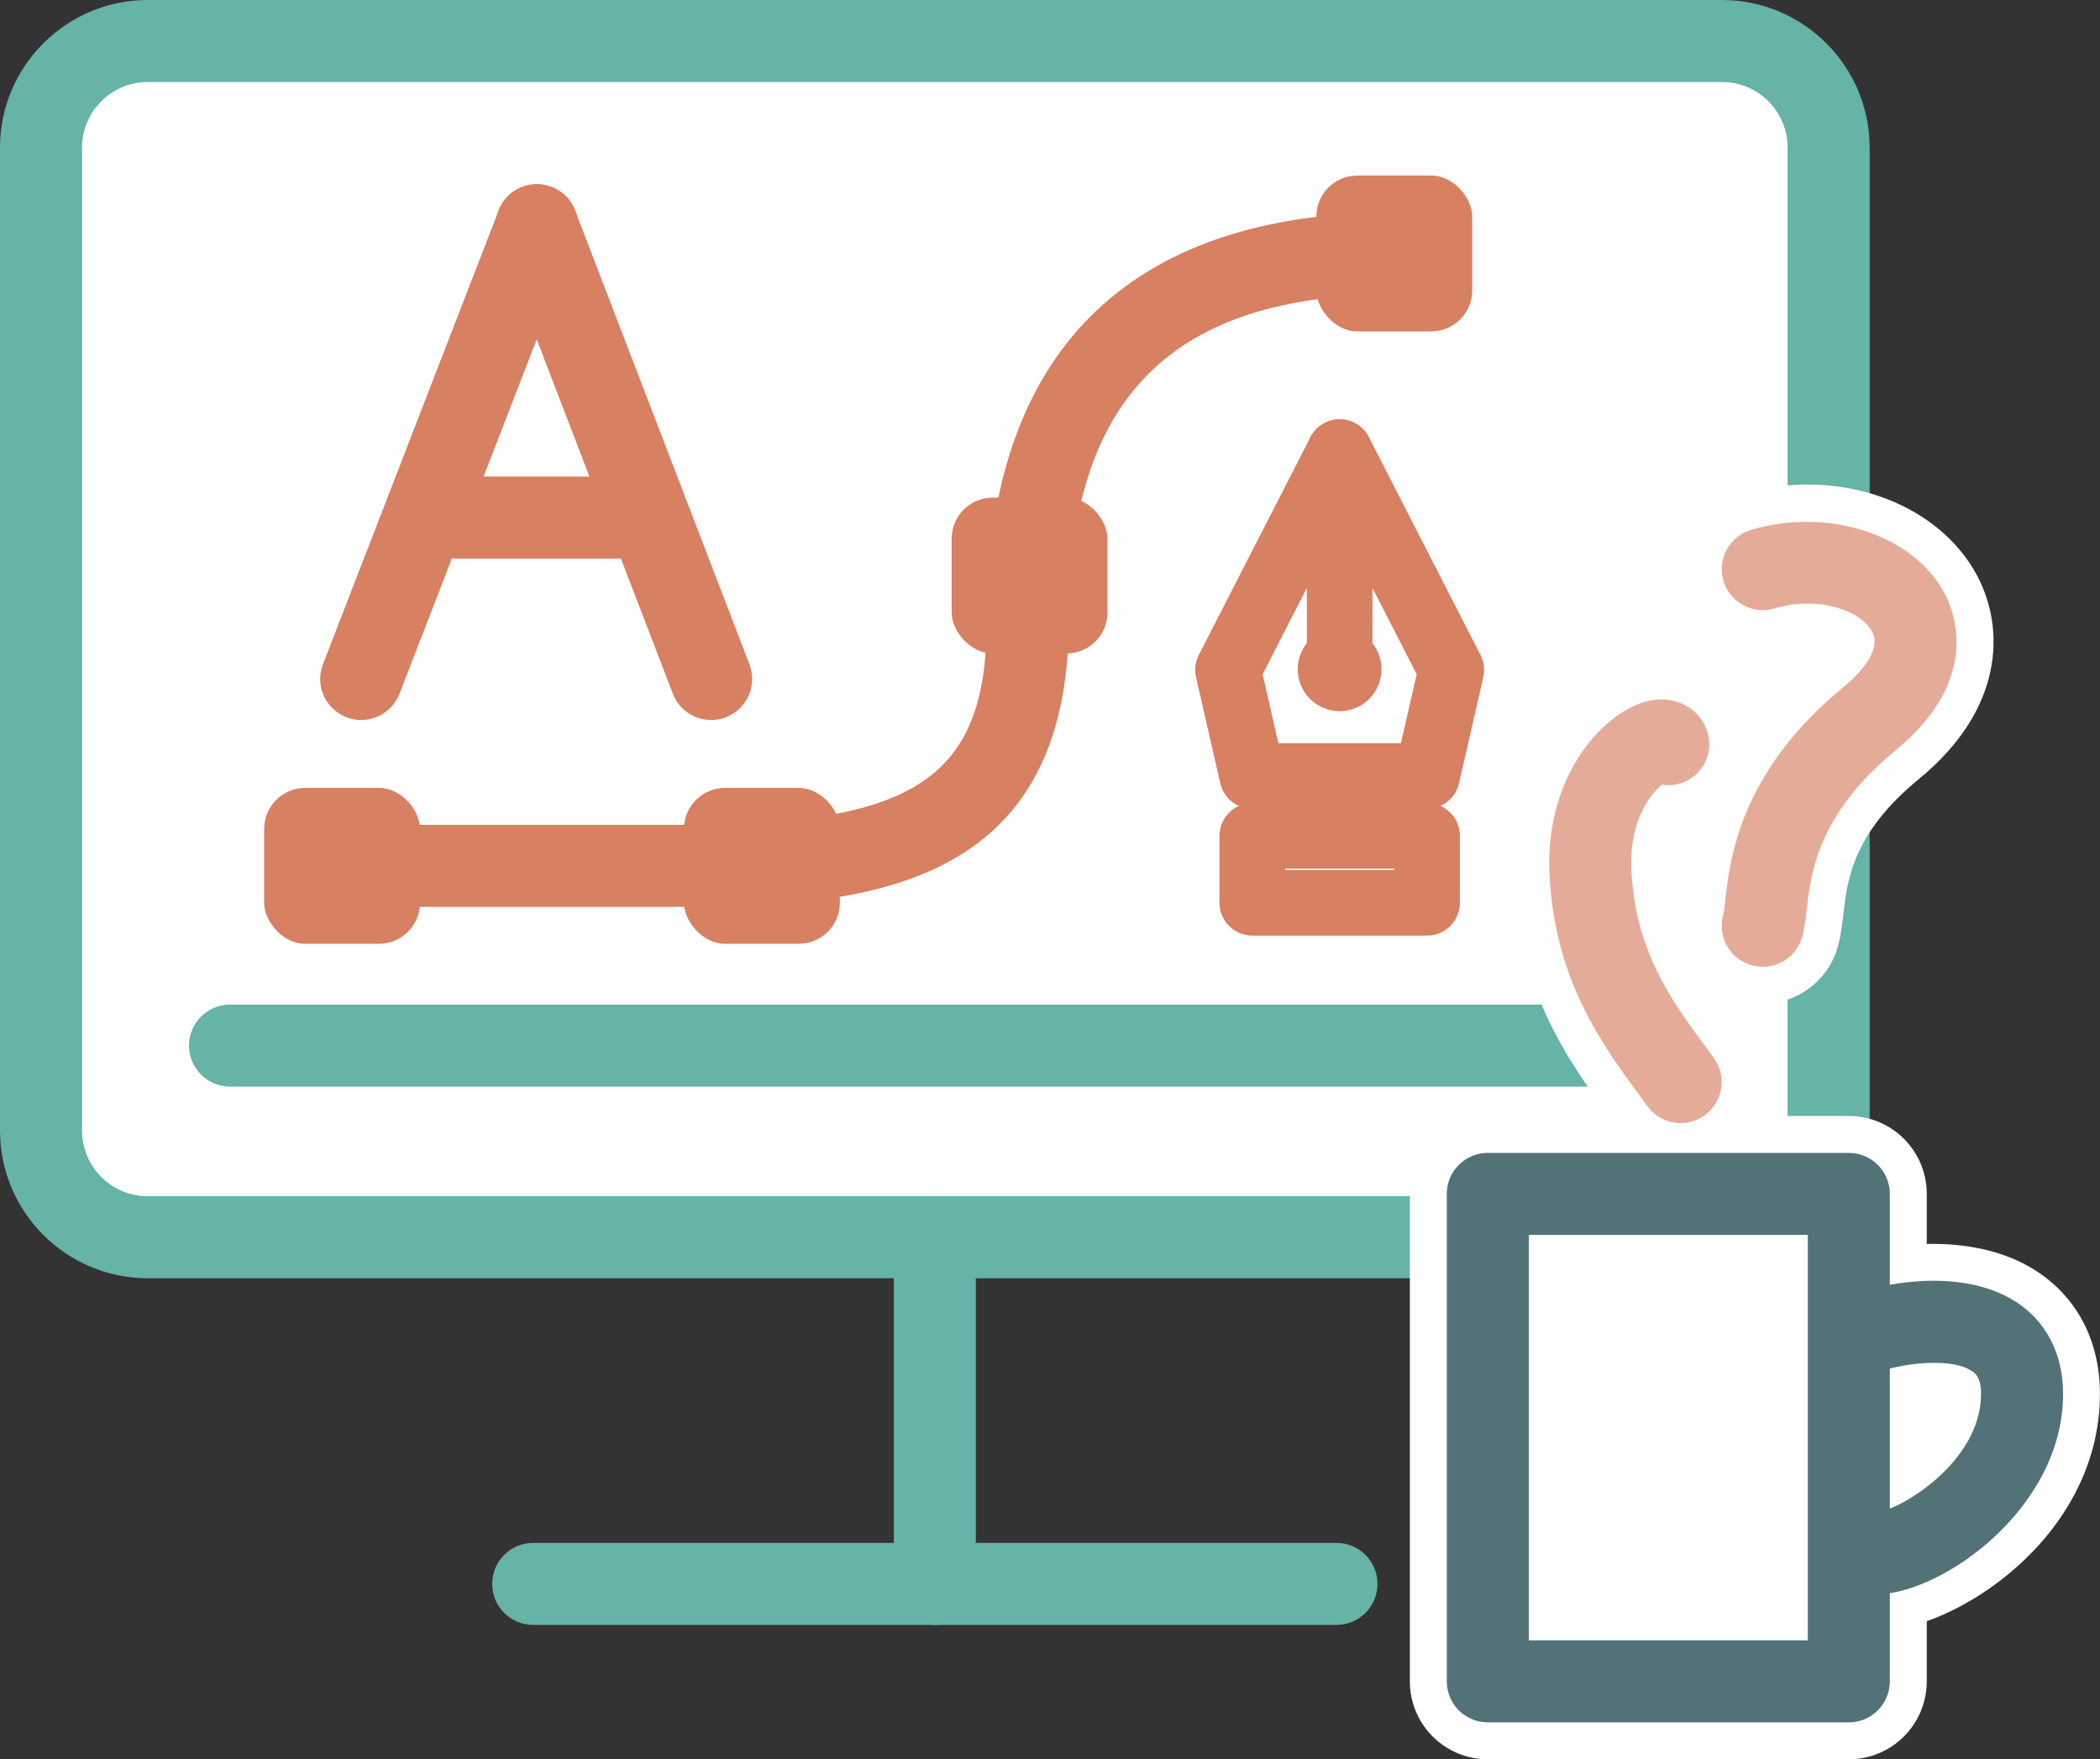 <svg xmlns="http://www.w3.org/2000/svg" id="_&#x30EC;&#x30A4;&#x30E4;&#x30FC;_2" data-name="&#x30EC;&#x30A4;&#x30E4;&#x30FC; 2" viewBox="0 0 256 214.46"><rect x="0" y="0" width="256" height="214.46" fill="#333333" stroke="none"/><defs><style>      .cls-1 {        fill: #66b3a8;      }      .cls-2 {        fill: #fff;      }      .cls-3 {        fill: #d78062;      }      .cls-4 {        fill: #527277;      }      .cls-5 {        fill: #e4ac98;      }    </style></defs><g id="_&#x30EC;&#x30A4;&#x30E4;&#x30FC;_1-2" data-name="&#x30EC;&#x30A4;&#x30E4;&#x30FC; 1"><g><g><g><rect class="cls-2" x="5" y="5" width="217.92" height="145.82" rx="13" ry="13"></rect><path class="cls-1" d="M209.92,155.82H18c-9.92,0-18-8.08-18-18V18C0,8.08,8.08,0,18,0h191.92c9.92,0,18,8.08,18,18v119.82c0,9.92-8.08,18-18,18ZM18,10c-4.41,0-8,3.59-8,8v119.82c0,4.41,3.59,8,8,8h191.92c4.41,0,8-3.59,8-8V18c0-4.41-3.59-8-8-8H18Z"></path></g><path class="cls-1" d="M197.92,132.46H28.04c-2.76,0-5-2.24-5-5s2.24-5,5-5h169.89c2.76,0,5,2.24,5,5s-2.24,5-5,5Z"></path><path class="cls-1" d="M113.96,198.08c-2.76,0-5-2.24-5-5v-42.28c0-2.76,2.24-5,5-5s5,2.24,5,5v42.28c0,2.76-2.24,5-5,5Z"></path><path class="cls-1" d="M162.92,198.08h-97.92c-2.76,0-5-2.24-5-5s2.24-5,5-5h97.92c2.76,0,5,2.24,5,5s-2.24,5-5,5Z"></path></g><g><g><path class="cls-3" d="M44.03,87.77c-.6,0-1.21-.11-1.8-.34-1.98-.77-3.2-2.66-3.2-4.66,0-.6.11-1.21.34-1.8l21.42-55.32c1-2.58,3.89-3.85,6.47-2.86,1.98.77,3.2,2.66,3.2,4.66,0,.6-.11,1.21-.34,1.8l-21.42,55.32c-.77,1.98-2.66,3.2-4.66,3.2Z"></path><path class="cls-3" d="M86.69,87.77c-2.01,0-3.91-1.22-4.67-3.21l-21.25-55.32c-.99-2.58.3-5.47,2.88-6.46,2.58-.99,5.47.3,6.46,2.88l21.25,55.32c.99,2.58-.3,5.47-2.88,6.46-.59.23-1.2.33-1.79.33Z"></path></g><path class="cls-3" d="M77.56,68.09h-24.4c-2.76,0-5-2.24-5-5s2.24-5,5-5h24.4c2.76,0,5,2.24,5,5s-2.24,5-5,5Z"></path></g><g><path class="cls-3" d="M173.97,114.05h-21.31c-2.21,0-4-1.79-4-4v-8.16c0-2.21,1.79-4,4-4h21.31c2.21,0,4,1.79,4,4v8.16c0,2.21-1.79,4-4,4ZM156.66,106.05h13.31v-.16h-13.31v.16Z"></path><path class="cls-3" d="M173.97,98.6h-21.31c-1.87,0-3.48-1.29-3.9-3.11l-2.96-12.93c-.21-.92-.09-1.88.34-2.72l13.61-26.55c.68-1.33,2.06-2.17,3.56-2.17s2.88.84,3.56,2.17l13.61,26.55c.43.84.55,1.8.34,2.72l-2.96,12.93c-.42,1.82-2.03,3.11-3.9,3.11ZM155.85,90.6h14.93l1.92-8.41-9.39-18.31-9.39,18.31,1.92,8.41Z"></path><g><path class="cls-3" d="M163.31,85.58c-2.21,0-4-1.79-4-4v-26.47c0-2.21,1.79-4,4-4s4,1.79,4,4v26.47c0,2.21-1.79,4-4,4Z"></path><circle class="cls-3" cx="163.31" cy="81.58" r="5.11" transform="translate(-18.79 68.71) rotate(-22.5)"></circle></g></g><g><path class="cls-3" d="M83.62,110.55h-45.12c-2.76,0-5-2.24-5-5s2.24-5,5-5h45.12c28.11,0,36.67-5.82,36.67-24.92,0-32.53,17.18-49.73,49.68-49.73,2.76,0,5,2.24,5,5s-2.24,5-5,5c-27.07,0-39.68,12.62-39.68,39.73,0,32.22-24.09,34.92-46.67,34.92Z"></path><rect class="cls-3" x="32.2" y="96.05" width="19" height="19" rx="5" ry="5"></rect><rect class="cls-3" x="83.38" y="96.05" width="19" height="19" rx="5" ry="5"></rect><rect class="cls-3" x="116.01" y="60.66" width="19" height="19" rx="5" ry="5"></rect><rect class="cls-3" x="160.47" y="21.4" width="19" height="19" rx="5" ry="5"></rect></g><g><g><rect class="cls-2" x="181.37" y="145.53" width="44.01" height="59.42"></rect><path class="cls-2" d="M225.38,214.46h-44.01c-5.25,0-9.5-4.25-9.5-9.5v-59.42c0-5.25,4.25-9.5,9.5-9.5h44.01c5.25,0,9.5,4.25,9.5,9.5v59.42c0,5.25-4.25,9.5-9.5,9.5ZM190.87,195.46h25.01v-40.42h-25.01v40.42Z"></path></g><g><path class="cls-2" d="M214.88,69.37c13.04-3.91,26.56,7.13,13.04,18.22s-12.06,21.84-13.04,25.26"></path><path class="cls-2" d="M214.89,122.36c-.86,0-1.74-.12-2.61-.37-4.97-1.42-7.88-6.55-6.59-11.52.04-.25.1-.79.15-1.2.59-5.23,1.98-17.48,16.06-29.02.74-.61,1.26-1.14,1.6-1.55-1.17-.54-3.36-.98-5.88-.23-5.03,1.51-10.32-1.35-11.83-6.37-1.51-5.03,1.35-10.32,6.37-11.83,11.6-3.48,24.01.79,28.87,9.92,3.39,6.38,3.31,16.22-7.08,24.75-8.11,6.65-8.76,12.33-9.23,16.47-.16,1.38-.3,2.68-.7,4.05-1.19,4.17-5,6.89-9.13,6.89ZM205.75,110.25s-.02.06-.03.09c0-.03.02-.06.03-.09Z"></path></g><g><path class="cls-2" d="M204.88,131.91c-4.65-6.35-10.52-13.61-11.01-25.86s8.74-17.45,9.5-15.34"></path><path class="cls-2" d="M204.89,141.41c-2.92,0-5.81-1.35-7.67-3.88l-.78-1.06c-4.85-6.57-11.48-15.56-12.06-30.04-.32-8.05,2.33-13.75,4.61-17.11,3.04-4.49,7.18-7.53,11.34-8.34,5.3-1.04,10.22,1.65,11.98,6.52,1.78,4.94-.78,10.38-5.72,12.16-.65.23-1.31.39-1.97.48-.64,1-1.37,2.77-1.26,5.54.34,8.65,4.24,13.93,8.36,19.52l.81,1.1c3.1,4.23,2.19,10.18-2.05,13.28-1.69,1.24-3.66,1.84-5.61,1.84Z"></path></g><g><path class="cls-2" d="M226.16,163c4.7-2.16,20.34-4.75,20.34,6.91s-13.05,19.44-17.75,19.44"></path><path class="cls-2" d="M228.75,198.85c-5.25,0-9.5-4.25-9.5-9.5s3.99-9.23,9-9.49c2.17-.59,8.09-4.52,8.7-9.19-1.93-.22-5.31.26-6.82.95-4.76,2.19-10.41.1-12.6-4.66-2.19-4.77-.1-10.41,4.66-12.6,5.66-2.6,17.72-4.76,25.96.52,5.06,3.24,7.84,8.58,7.84,15.02,0,17.67-17.89,28.94-27.25,28.94ZM228.75,179.85h0,0Z"></path></g></g><g><g><rect class="cls-2" x="181.37" y="145.53" width="44.01" height="59.42"></rect><path class="cls-4" d="M225.38,209.96h-44.01c-2.76,0-5-2.24-5-5v-59.42c0-2.76,2.24-5,5-5h44.01c2.76,0,5,2.24,5,5v59.42c0,2.76-2.24,5-5,5ZM186.37,199.96h34.01v-49.42h-34.01v49.42Z"></path></g><g><path class="cls-2" d="M214.88,69.37c13.04-3.91,26.56,7.13,13.04,18.22s-12.06,21.84-13.04,25.26"></path><path class="cls-5" d="M214.89,117.85c-.46,0-.92-.06-1.38-.19-2.66-.76-4.19-3.53-3.43-6.18.07-.25.16-1.06.23-1.7.58-5.08,1.78-15.66,14.44-26.05,1.48-1.21,4.77-4.29,3.47-6.72-1.39-2.62-6.62-4.42-11.9-2.84-2.64.79-5.43-.71-6.22-3.35-.79-2.64.71-5.43,3.35-6.22,9.42-2.82,19.79.57,23.6,7.72,1.24,2.33,4.47,10.6-5.96,19.15-9.53,7.81-10.35,15.09-10.85,19.44-.14,1.24-.26,2.31-.55,3.32-.63,2.2-2.63,3.63-4.8,3.63Z"></path></g><path class="cls-5" d="M204.89,136.91c-1.54,0-3.06-.71-4.04-2.04l-.79-1.07c-4.75-6.44-10.66-14.45-11.18-27.55-.48-11.95,6.85-19.79,12.32-20.86,3.07-.6,5.9.89,6.88,3.63.94,2.6-.41,5.46-3.01,6.4-.82.3-1.67.37-2.48.23-1.4,1.18-3.95,4.36-3.72,10.2.4,10.03,4.89,16.12,9.24,22.01l.8,1.09c1.63,2.23,1.15,5.36-1.08,6.99-.89.65-1.93.97-2.95.97Z"></path><path class="cls-4" d="M228.75,194.35c-2.76,0-5-2.24-5-5s2.24-5,5-5c2.54-.12,12.75-5.96,12.75-14.44,0-2.06-.76-2.55-1.17-2.81-2.84-1.82-9.53-.73-12.08.44-2.51,1.15-5.48.05-6.63-2.45-1.15-2.51-.05-5.48,2.45-6.63,4.05-1.86,14.67-4.26,21.66.22,3.72,2.39,5.77,6.38,5.77,11.23,0,14.12-14.96,24.44-22.75,24.44Z"></path></g></g></g></svg>